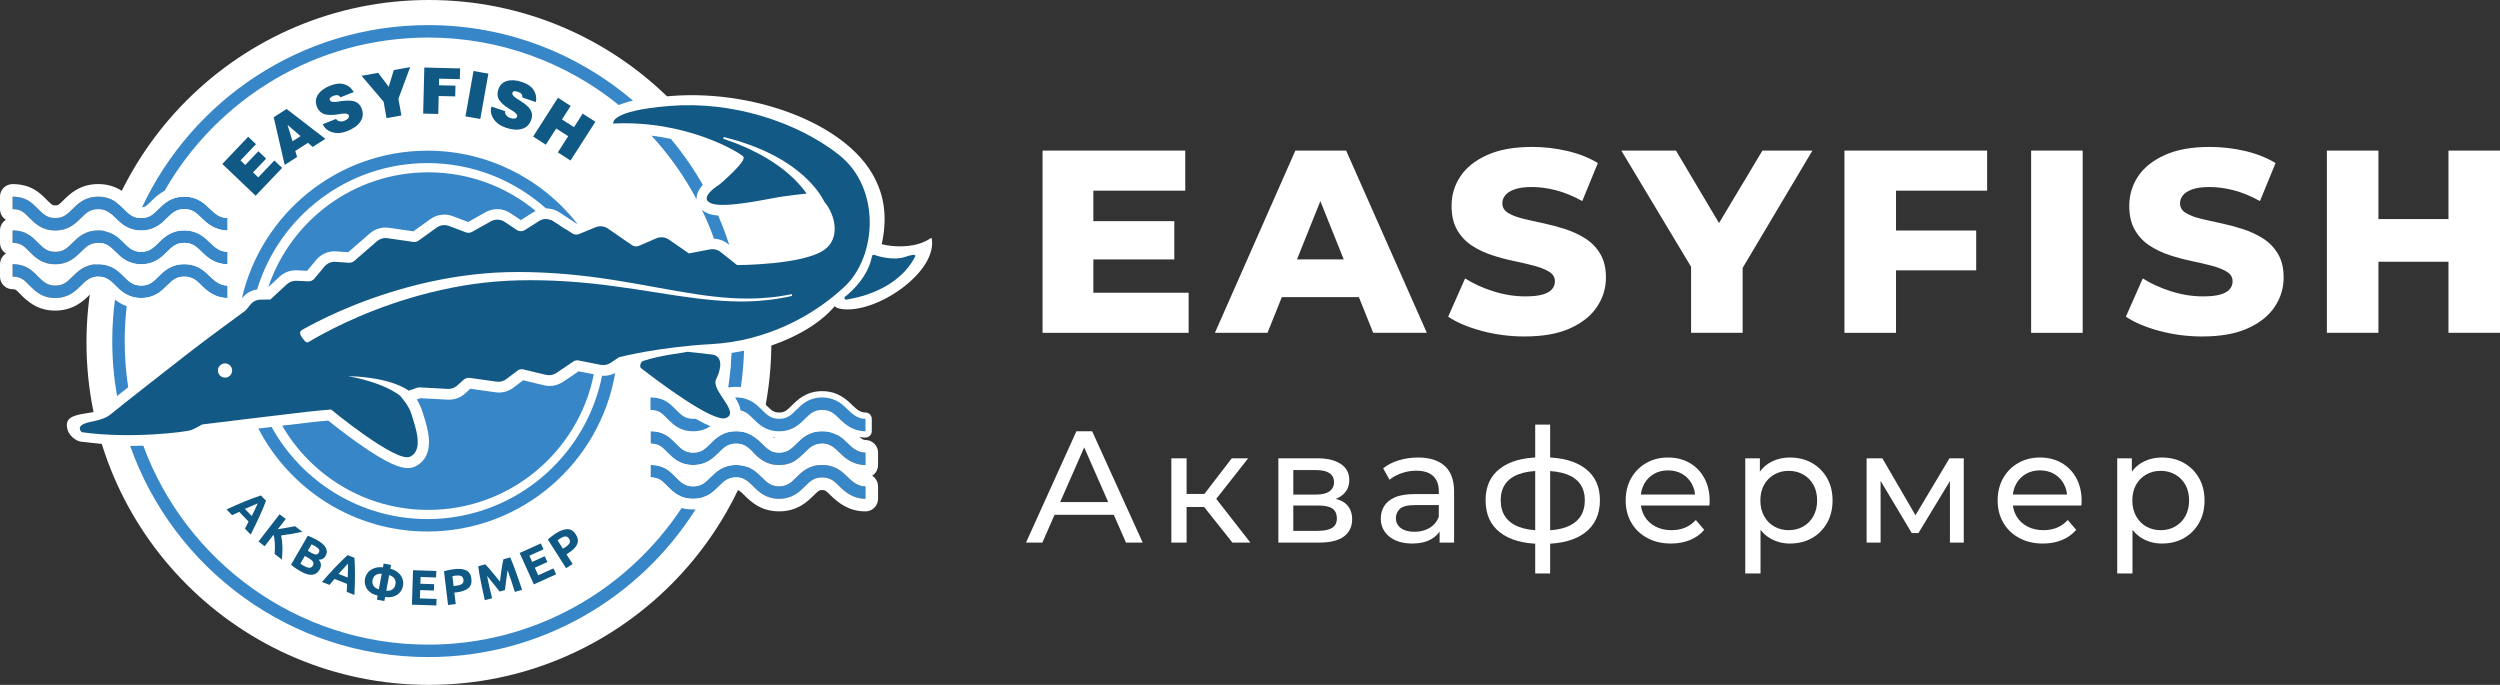 <?xml version="1.0" encoding="UTF-8"?> <svg xmlns="http://www.w3.org/2000/svg" id="_Слой_1" data-name="Слой 1" viewBox="0 0 1406.98 385.45"><rect x="0" y="0" width="1406.98" height="385.45" fill="#333333" stroke="none"/> <defs> <style> .cls-1 { fill: #fff; } .cls-2 { fill: #105985; } .cls-3 { fill: #125985; } .cls-4 { fill: #3786c7; } </style> </defs> <path class="cls-1" d="M368.4,55.1c48.57-7.37,107.55,12.48,124.01,45.41,3.11,6.22,8,17.91,3.82,36.93,6.2,1.53,16.44,2.22,24.42-1.62,2.52-1.21,3.61-2.23,3.69-1.84,3.54,18.58-29.49,41.62-49.19,40.09-2.33-.18-4.35-.61-5.36-1.75-18.54,21.63-55.81,28.13-62.21,27.84-31.67-1.45-39.99-60.81-48.01-143.96,1.9-.29,5.03-.53,8.85-1.11Z"></path> <path class="cls-3" d="M475.63,166.98c4.57-3.67,13.02-11.77,15.12-22.8,.11-.56,.67-.91,1.21-.73,2.81,.94,10.84,3.24,17.11,1.22,7.73-2.49,6.7-1.18,4.1,2.93-2.48,3.92-11.99,16.92-36.8,21.03-.95,.16-1.49-1.05-.74-1.66"></path> <path class="cls-1" d="M64.2,226.65c-6.78,8.51-27.01,3.2-26.57,12.83,.28,6.15,6.03,8.9,7.82,9.07,9.43,.94,23.44,3.23,28.16,.16,8.76-5.7-2.53-30.71-9.41-22.07Z"></path> <circle class="cls-1" cx="241.39" cy="192.72" r="192.72"></circle> <ellipse class="cls-1" cx="452.9" cy="246.11" rx="20.99" ry="10.75" transform="translate(-61.9 220.28) rotate(-25.65)"></ellipse> <g> <path class="cls-4" d="M316.85,214.9c-2.23,1.51-4.84,2.31-7.53,2.31-1.06,0-2.12-.13-3.15-.37l-11.74-2.83-5.53,4.19c-2.32,1.76-5.2,2.72-8.11,2.72-.63,0-1.26-.04-1.88-.13l-14.24-2.01-2.88,2.64c-2.48,2.27-5.71,3.52-9.07,3.52-.24,0-.48,0-.71-.02l-15.38-.82c-.64,.26-1.34,.5-2.07,.75,1.19,1.89,2.35,4.15,3.15,6.76,.15,.5,.32,1.03,.49,1.58,1.27,4.02,2.85,9.03,3.17,13.93,.66,9.93-4.54,13.91-7.69,15.4-1.24,.59-2.65,.88-4.17,.88-3.88,0-10.66-1.65-28.76-14.54-6.88-4.9-13.02-9.74-16.01-12.14-2.83,.24-7.51,.65-10.21,.97-2.69,.32-8.61,1.03-15.73,1.88,16.44,28.34,47.11,47.4,82.23,47.4,46.07,0,84.48-32.8,93.16-76.31l-8.55-1.68-8.77,5.93Z"></path> <path class="cls-4" d="M166.44,152.11c.22,0,.43,0,.65,.02l5.74,.28,5.11-6.13c2.56-3.07,6.32-4.84,10.32-4.84,.31,0,.62,.01,.92,.03l6.77,.47,12.21-10.59c2.44-2.12,5.57-3.29,8.81-3.29,.64,0,1.29,.05,1.93,.14l13.74,1.99,9.57-6.88c2.3-1.65,5.01-2.53,7.85-2.53,1.64,0,3.24,.29,4.77,.87l8.63,3.28,9.8-5.5c2.01-1.13,4.28-1.72,6.58-1.72,2.67,0,5.26,.79,7.48,2.27l5.81,3.89,7.09-4.49c.41-.26,.82-.48,1.25-.69-16.43-13.56-37.49-21.71-60.45-21.71-41.84,0-77.36,27.05-90.03,64.61l6.31-5.87c2.5-2.32,5.74-3.6,9.15-3.6"></path> <path class="cls-2" d="M321.17,59.61l-4.88,7.61,6.76,4.33,4.88-7.61,7.15,4.59-13.99,21.82-7.15-4.59,5.85-9.12-6.76-4.33-5.85,9.12-7.15-4.59,13.99-21.82,7.15,4.59Zm-19.58-2.16l-7.64-2.58c.23-1.49-.61-2.56-2.52-3.21-1.7-.58-2.72-.4-3.03,.53-.17,.5-.05,1.01,.36,1.53,.41,.52,.99,1.03,1.74,1.54,.75,.51,1.59,1.04,2.51,1.61,.92,.57,1.82,1.2,2.7,1.9,.88,.7,1.64,1.46,2.3,2.26,.65,.8,1.09,1.75,1.3,2.83,.22,1.09,.12,2.23-.29,3.44-.93,2.75-2.68,4.5-5.25,5.24-2.57,.74-5.6,.52-9.1-.67-3.16-1.07-5.47-2.74-6.93-5.01-1.46-2.27-1.85-4.57-1.16-6.89l7.71,2.61c-.23,.68-.04,1.41,.57,2.19,.61,.78,1.34,1.31,2.18,1.59,1.02,.35,1.89,.46,2.6,.35,.71-.11,1.16-.46,1.35-1.02,.17-.5,.05-1.01-.36-1.53-.41-.52-.99-1.03-1.75-1.52-.76-.5-1.6-1.02-2.53-1.58-.93-.55-1.83-1.19-2.7-1.9-.87-.71-1.63-1.48-2.28-2.29-.65-.82-1.08-1.78-1.28-2.9-.2-1.12-.09-2.32,.34-3.59,.85-2.52,2.49-4.13,4.9-4.82,2.41-.69,5.21-.5,8.39,.58,3.23,1.09,5.46,2.65,6.71,4.66,1.24,2.02,1.63,4.24,1.17,6.67Zm-26.73-16l-4.56,25.52-8.36-1.49,4.56-25.52,8.36,1.49Zm-36.06-3.45l20.15,.51-.15,6.05-11.66-.29-.09,3.71,9.29,.23-.15,6.05-9.29-.23-.26,10.11-8.49-.21,.65-25.91Zm-35.32,4.67l9.36-1.67,5.94,7.86,2.85-9.43,9.21-1.65-6.62,17.79,1.68,9.43-8.36,1.49-1.66-9.28-12.4-14.54Zm-4.37,9.14l-7.5,2.96c-.79-1.29-2.12-1.56-4-.82-1.67,.66-2.33,1.45-1.97,2.36,.19,.49,.61,.8,1.26,.94,.65,.13,1.42,.15,2.32,.05,.9-.1,1.89-.23,2.96-.39,1.07-.16,2.17-.26,3.29-.29,1.12-.03,2.19,.05,3.21,.24,1.02,.19,1.96,.63,2.82,1.32s1.53,1.63,2,2.81c1.07,2.7,.86,5.16-.63,7.39-1.48,2.22-3.95,4.01-7.38,5.37-3.1,1.22-5.95,1.44-8.53,.65-2.58-.79-4.36-2.29-5.34-4.51l7.57-2.98c.26,.67,.88,1.1,1.85,1.3,.97,.2,1.87,.14,2.69-.19,1-.4,1.74-.87,2.21-1.41,.47-.55,.59-1.1,.37-1.66-.19-.49-.61-.8-1.26-.94-.65-.13-1.42-.14-2.32-.04-.9,.11-1.88,.25-2.95,.43-1.07,.18-2.16,.27-3.29,.29-1.13,.02-2.2-.07-3.22-.28-1.02-.2-1.97-.67-2.85-1.39-.88-.72-1.56-1.71-2.06-2.96-.98-2.48-.77-4.76,.63-6.85,1.4-2.09,3.66-3.74,6.78-4.98,3.17-1.25,5.88-1.51,8.13-.77,2.25,.74,3.98,2.18,5.19,4.34Zm-45.07,14.18l7.27-4.66,21.81,16.81-7.12,4.57-2.69-2.33-7.12,4.57,1.03,3.4-7,4.49-6.17-26.83Zm10.59,13.52l4.52-2.89-7.32-6.34,2.8,9.24Zm-39.52,12.75l14.58-15.29,4.38,4.17-8.72,9.15,2.68,2.56,7.38-7.74,4.38,4.17-7.38,7.74,2.94,2.81,9.07-9.51,4.38,4.17-14.93,15.66-18.76-17.89Z"></path> <path class="cls-2" d="M315.22,303.07c-.27,.17-.53,.35-.78,.53-.25,.18-.46,.34-.64,.48l3,4.73,1.16-.74c1.28-.81,2.13-1.59,2.55-2.35,.43-.76,.34-1.61-.26-2.55-.29-.46-.61-.78-.97-.98-.36-.19-.74-.28-1.17-.27-.42,.01-.88,.13-1.36,.34-.49,.21-1,.48-1.53,.82m-2.23-2.99c2.44-1.55,4.59-2.31,6.44-2.29,1.85,.03,3.4,1.02,4.64,2.97,1.25,1.97,1.49,3.81,.73,5.53-.77,1.72-2.38,3.35-4.84,4.92l-1.16,.74,3.48,5.48-3.69,2.34-10.26-16.14c.7-.67,1.48-1.32,2.34-1.95,.86-.63,1.63-1.17,2.3-1.6Zm-12.54,28.81l-8-17.68,11.94-5.4,1.51,3.34-7.96,3.6,1.57,3.47,7.07-3.2,1.48,3.27-7.07,3.2,1.93,4.26,8.55-3.87,1.51,3.34-12.53,5.67Zm-27.32-11.29c.49,.5,1.07,1.13,1.74,1.88,.67,.75,1.37,1.57,2.11,2.46,.75,.89,1.49,1.8,2.24,2.73,.75,.93,1.45,1.81,2.11,2.64,.13-1.05,.28-2.16,.44-3.35,.15-1.19,.32-2.35,.5-3.5,.17-1.14,.35-2.21,.53-3.2,.18-.99,.35-1.83,.51-2.51l3.83-1.07c.53,1.19,1.08,2.53,1.66,4.03,.58,1.49,1.16,3.06,1.74,4.69,.58,1.63,1.15,3.27,1.72,4.91,.57,1.64,1.09,3.19,1.57,4.65l-4.1,1.14c-.56-1.8-1.19-3.76-1.87-5.87-.69-2.11-1.42-4.23-2.21-6.36-.11,.85-.24,1.78-.38,2.81-.14,1.03-.27,2.05-.41,3.08-.13,1.02-.26,2.01-.38,2.94-.13,.94-.24,1.74-.32,2.4l-2.94,.82c-.42-.52-.92-1.15-1.52-1.89-.59-.74-1.21-1.51-1.85-2.32-.65-.81-1.29-1.62-1.95-2.42-.65-.81-1.25-1.54-1.78-2.21,.43,2.23,.9,4.42,1.4,6.59,.51,2.16,.99,4.16,1.44,5.99l-4.1,1.14c-.34-1.49-.69-3.09-1.06-4.79-.37-1.7-.73-3.4-1.07-5.09-.35-1.7-.66-3.33-.94-4.91-.28-1.58-.5-3.01-.66-4.31l4.02-1.12Zm-16.81,6.36c-.32,.04-.62,.08-.93,.14s-.57,.11-.79,.15l.67,5.56,1.36-.16c1.5-.18,2.61-.52,3.32-1.02,.71-.5,1-1.3,.87-2.42-.06-.54-.22-.97-.45-1.3-.24-.33-.55-.58-.94-.75s-.85-.27-1.37-.29c-.53-.02-1.11,0-1.74,.08Zm-.72-3.66c2.87-.35,5.14-.1,6.8,.72,1.66,.83,2.63,2.39,2.9,4.69,.28,2.32-.3,4.08-1.73,5.3-1.43,1.22-3.6,2-6.49,2.34l-1.36,.16,.77,6.45-4.34,.52-2.28-18.99c.92-.3,1.91-.55,2.96-.75,1.05-.2,1.97-.35,2.77-.44Zm-23.78,19.99l.63-19.39,13.1,.42-.12,3.67-8.73-.28-.12,3.81,7.75,.25-.12,3.58-7.75-.25-.15,4.67,9.38,.3-.12,3.67-13.74-.44Zm-16.99-17.41c-.75-.06-1.42-.02-2.02,.14-.6,.15-1.11,.4-1.54,.72-.43,.33-.78,.73-1.05,1.2-.27,.47-.46,.99-.56,1.56-.11,.57-.11,1.12-.02,1.66,.09,.54,.28,1.03,.56,1.49,.29,.45,.68,.85,1.17,1.19,.5,.34,1.11,.6,1.83,.8l1.63-8.75Zm1.47,15.37l-4.18-.78,.42-2.26c-1.45-.35-2.68-.85-3.68-1.51-1-.66-1.78-1.42-2.35-2.28-.57-.86-.95-1.77-1.13-2.74-.18-.97-.18-1.95,0-2.92,.18-.95,.53-1.86,1.05-2.71,.52-.85,1.2-1.59,2.05-2.2,.85-.61,1.85-1.07,3.03-1.36,1.18-.29,2.51-.36,4-.2l.4-2.15,4.18,.78-.4,2.15c1.45,.38,2.67,.92,3.66,1.62,.99,.7,1.77,1.48,2.34,2.36,.57,.87,.94,1.8,1.12,2.79,.18,.98,.18,1.95,0,2.9-.18,.97-.53,1.88-1.05,2.72-.52,.84-1.2,1.56-2.04,2.16-.84,.59-1.85,1.02-3.01,1.28-1.17,.26-2.49,.29-3.97,.09l-.42,2.26Zm1.09-5.84c.74,.08,1.41,.05,2-.08,.59-.14,1.09-.37,1.52-.69,.43-.32,.78-.71,1.06-1.18,.28-.47,.47-.99,.57-1.56,.11-.57,.12-1.12,.04-1.66-.08-.54-.26-1.04-.55-1.5-.28-.46-.68-.87-1.18-1.23s-1.11-.64-1.83-.85l-1.63,8.75Zm-21.55-15.22c-.2,.22-.47,.53-.83,.91-.35,.38-.76,.82-1.22,1.32-.46,.5-.97,1.05-1.53,1.65-.56,.59-1.14,1.23-1.74,1.89l5.15,2.07c.04-.89,.07-1.75,.1-2.56,.03-.81,.04-1.56,.05-2.25,0-.68,.01-1.28,.02-1.8,0-.52,0-.93,0-1.23Zm-.73,15.88c.05-.71,.09-1.44,.13-2.19,.04-.75,.07-1.5,.1-2.25l-7.03-2.83c-.49,.57-.98,1.13-1.48,1.7-.49,.57-.96,1.12-1.41,1.67l-4.21-1.69c1.46-1.67,2.82-3.2,4.09-4.6,1.27-1.4,2.49-2.71,3.66-3.93,1.17-1.22,2.29-2.37,3.39-3.45,1.09-1.08,2.19-2.12,3.3-3.12l3.84,1.54c.09,1.49,.16,3,.21,4.54,.05,1.54,.07,3.15,.07,4.84,0,1.69-.03,3.48-.08,5.37-.05,1.89-.13,3.94-.23,6.15l-4.34-1.75Zm-21.88-23.09l1.84,1.07c1.16,.67,2.08,1,2.76,1,.67,0,1.2-.34,1.59-1.01,.39-.68,.41-1.3,.05-1.88-.36-.57-1.04-1.15-2.04-1.73-.32-.19-.67-.38-1.05-.59-.38-.21-.72-.38-1.03-.51l-2.12,3.66Zm-1.67,2.88l-2.51,4.34c.26,.19,.54,.39,.85,.59,.31,.2,.66,.42,1.05,.64,1.13,.65,2.14,1.02,3.02,1.1,.88,.08,1.58-.32,2.08-1.19,.45-.78,.48-1.5,.09-2.16-.39-.67-1.13-1.31-2.21-1.94l-2.38-1.37Zm-2.44,8.65c-.92-.53-1.82-1.09-2.7-1.68-.88-.58-1.75-1.27-2.62-2.05l9.42-16.29c.86,.3,1.77,.68,2.73,1.14,.96,.46,1.84,.92,2.63,1.38,1.07,.62,2,1.26,2.81,1.93,.81,.67,1.43,1.38,1.86,2.13,.43,.75,.65,1.53,.67,2.34,.01,.82-.24,1.67-.75,2.56-.78,1.34-2.03,2.03-3.78,2.05,.83,1.02,1.24,1.99,1.23,2.91-.01,.92-.27,1.82-.78,2.69-1.02,1.76-2.43,2.71-4.23,2.86-1.8,.15-3.97-.51-6.5-1.98Zm-14.58-9.76c.08-.74,.13-1.56,.15-2.47,.03-.91,.02-1.84,0-2.81-.03-.97-.11-1.93-.22-2.88-.11-.95-.28-1.84-.49-2.67l-5.03,6.5-3.46-2.67,11.87-15.35,3.45,2.67-4.46,5.77c1.61-.25,3.27-.52,4.97-.83,1.71-.31,3.29-.6,4.74-.88l4.1,3.17c-2.01,.44-3.98,.82-5.93,1.15-1.94,.33-3.95,.62-6.02,.88,.44,1.97,.68,4.11,.74,6.39,.05,2.29-.05,4.69-.31,7.19l-4.11-3.18Zm-9.49-28.45c-.27,.12-.65,.29-1.13,.49-.48,.2-1.03,.43-1.66,.71-.62,.27-1.32,.56-2.07,.88-.76,.31-1.54,.65-2.36,1.01l3.84,4c.4-.79,.78-1.56,1.14-2.29,.36-.73,.68-1.41,.97-2.03,.29-.62,.54-1.16,.76-1.64,.22-.47,.39-.84,.5-1.12Zm-7.19,14.18c.34-.63,.68-1.27,1.01-1.94,.34-.67,.68-1.34,1.02-2.01l-5.25-5.47c-.68,.32-1.36,.63-2.05,.94-.68,.32-1.34,.63-1.97,.94l-3.14-3.27c2.02-.92,3.89-1.76,5.62-2.52,1.73-.75,3.38-1.45,4.95-2.08,1.56-.64,3.06-1.22,4.5-1.76,1.44-.54,2.87-1.03,4.29-1.49l2.87,2.99c-.53,1.39-1.08,2.8-1.67,4.22-.59,1.42-1.23,2.9-1.93,4.44-.69,1.54-1.46,3.16-2.28,4.86-.82,1.7-1.74,3.54-2.74,5.52l-3.24-3.37Z"></path> <g> <path class="cls-4" d="M487.09,280.71c-7,0-11.52-3.9-14.67-7.03-2.81-2.79-5.08-4.99-9.69-4.99s-6.85,2.2-9.66,4.99c-3.15,3.13-7.09,7.03-14.58,7.03s-11.42-3.9-14.57-7.03c-2.81-2.79-5.03-4.99-9.64-4.99s-6.83,2.2-9.63,4.99c-3.15,3.13-7.07,7.03-14.57,7.03s-11.31-3.9-14.46-7.03c-2.81-2.79-4.53-4.99-9.53-4.99v-7c8,0,11.31,3.9,14.46,7.03,2.81,2.79,4.97,4.99,9.58,4.99s6.8-2.2,9.61-4.99c3.15-3.13,7.06-7.03,14.55-7.03s11.41,3.9,14.56,7.03c2.81,2.79,5.02,4.99,9.63,4.99s6.83-2.2,9.63-4.99c3.15-3.13,7.07-7.03,14.57-7.03s11.52,3.9,14.67,7.03c2.81,2.79,5.74,4.99,9.74,4.99v7Z"></path> <path class="cls-1" d="M462.67,261.69c7.49,0,11.52,3.9,14.67,7.03,2.81,2.79,5.74,4.99,9.74,4.99v7c-7,0-11.52-3.9-14.67-7.03-2.81-2.79-5.08-4.99-9.69-4.99s-6.85,2.2-9.66,4.99c-3.15,3.13-7.09,7.03-14.58,7.03s-11.42-3.9-14.57-7.03c-2.81-2.79-5.03-4.99-9.64-4.99s-6.83,2.2-9.63,4.99c-3.15,3.13-7.07,7.03-14.57,7.03s-11.31-3.9-14.46-7.03c-2.81-2.79-4.53-4.99-9.53-4.99v-7c8,0,11.31,3.9,14.46,7.03,2.81,2.79,4.97,4.99,9.58,4.99s6.8-2.2,9.61-4.99c3.15-3.13,7.06-7.03,14.55-7.03s11.41,3.9,14.56,7.03c2.81,2.79,5.02,4.99,9.63,4.99s6.83-2.2,9.63-4.99c3.15-3.13,7.07-7.03,14.57-7.03m0-7.09c-10.41,0-16.14,5.69-19.56,9.08-2.68,2.66-3.11,2.93-4.64,2.93s-1.96-.27-4.63-2.93c-3.43-3.41-9.15-9.09-19.56-9.09s-16.11,5.68-19.53,9.07l-.06,.06c-2.66,2.64-3.05,2.89-4.57,2.89s-1.79-.16-4.49-2.84l-.1-.1c-.2-.19-.39-.39-.59-.59-3.36-3.38-8.44-8.49-18.86-8.49-3.91,0-7.09,3.17-7.09,7.09v7c0,3.91,3.17,7.09,7.09,7.09,1.59,0,1.66,.04,3.8,2.2,.24,.24,.48,.49,.73,.74l.13,.13c3.37,3.35,9.01,8.96,19.33,8.96s16.14-5.69,19.56-9.08c2.68-2.66,3.11-2.94,4.64-2.94s1.96,.27,4.64,2.93c3.42,3.4,9.15,9.08,19.57,9.08s16.15-5.69,19.57-9.08c2.68-2.66,3.11-2.93,4.67-2.93s2.04,.3,4.69,2.94c4.26,4.23,10.34,9.08,19.67,9.08,3.91,0,7.09-3.17,7.09-7.09v-7c0-3.91-3.17-7.09-7.09-7.09-1.11,0-2.29-.49-4.74-2.93-3.42-3.4-9.15-9.09-19.67-9.09h0Z"></path> </g> <g> <path class="cls-4" d="M487.09,261.71c-7,0-11.52-3.9-14.67-7.03-2.81-2.79-5.08-4.99-9.69-4.99s-6.85,2.2-9.66,4.99c-3.15,3.13-7.09,7.03-14.58,7.03s-11.42-3.9-14.57-7.03c-2.81-2.79-5.03-4.99-9.64-4.99s-6.83,2.2-9.63,4.99c-3.15,3.13-7.07,7.03-14.57,7.03s-11.31-3.9-14.46-7.03c-2.81-2.79-4.53-4.99-9.53-4.99v-7c8,0,11.31,3.9,14.46,7.03,2.81,2.79,4.97,4.99,9.58,4.99s6.8-2.2,9.61-4.99c3.15-3.13,7.06-7.03,14.55-7.03s11.41,3.9,14.56,7.03c2.81,2.79,5.02,4.99,9.63,4.99s6.83-2.2,9.63-4.99c3.15-3.13,7.07-7.03,14.57-7.03s11.52,3.9,14.67,7.03c2.81,2.79,5.74,4.99,9.74,4.99v7Z"></path> <path class="cls-1" d="M462.67,242.69c7.49,0,11.52,3.9,14.67,7.03,2.81,2.79,5.74,4.99,9.74,4.99v7c-7,0-11.52-3.9-14.67-7.03-2.81-2.79-5.08-4.99-9.69-4.99s-6.85,2.2-9.66,4.99c-3.15,3.13-7.09,7.03-14.58,7.03s-11.42-3.9-14.57-7.03c-2.81-2.79-5.03-4.99-9.64-4.99s-6.83,2.2-9.63,4.99c-3.15,3.13-7.07,7.03-14.57,7.03s-11.31-3.9-14.46-7.03c-2.81-2.79-4.53-4.99-9.53-4.99v-7c8,0,11.31,3.9,14.46,7.03,2.81,2.79,4.97,4.99,9.58,4.99s6.8-2.2,9.61-4.99c3.15-3.13,7.06-7.03,14.55-7.03s11.41,3.9,14.56,7.03c2.81,2.79,5.02,4.99,9.63,4.99s6.83-2.2,9.63-4.99c3.15-3.13,7.07-7.03,14.57-7.03m0-7.09c-10.41,0-16.14,5.69-19.56,9.08-2.68,2.66-3.11,2.93-4.64,2.93s-1.96-.27-4.63-2.93c-3.43-3.41-9.15-9.09-19.56-9.09s-16.12,5.68-19.53,9.07l-.06,.06c-2.66,2.65-3.05,2.89-4.57,2.89s-1.79-.16-4.49-2.84l-.1-.09c-.2-.19-.39-.39-.59-.59-3.36-3.38-8.44-8.49-18.86-8.49-3.91,0-7.09,3.17-7.09,7.09v7c0,3.91,3.17,7.09,7.09,7.09,1.59,0,1.66,.04,3.8,2.2,.24,.24,.48,.49,.73,.74l.13,.13c3.37,3.35,9.01,8.96,19.33,8.96s16.14-5.69,19.56-9.08c2.68-2.66,3.11-2.94,4.64-2.94s1.96,.27,4.64,2.93c3.42,3.4,9.15,9.08,19.57,9.08s16.15-5.69,19.57-9.08c2.68-2.66,3.11-2.93,4.67-2.93s2.04,.3,4.69,2.94c4.26,4.23,10.34,9.08,19.67,9.08,3.91,0,7.09-3.17,7.09-7.09v-7c0-3.91-3.17-7.09-7.09-7.09-1.11,0-2.29-.49-4.74-2.93-3.42-3.4-9.15-9.09-19.67-9.09h0Z"></path> </g> <path class="cls-4" d="M410.41,137.83c-1.81-5.64-3.89-11.15-6.22-16.53-2.38-.18-4.32-.59-5.94-1.25-1.34-.55-2.38-1.22-3.2-1.93,2.53,5.25,4.79,10.66,6.78,16.19,2.82,.12,5.57,1.13,7.79,2.89l.8,.64Z"></path> <path class="cls-4" d="M395.53,104.02c-5.23-9.16-11.26-17.82-17.99-25.87-3.45-.72-7.08-1.33-10.88-1.79,9.92,10.78,18.47,22.82,25.39,35.87-.2-3.12,1.37-5.91,3.48-8.21"></path> <path class="cls-1" d="M392.06,112.34c.09,1.19,.59,3.69,2.98,5.77-.95-1.98-1.96-3.94-2.98-5.88,0,.04,0,.07,0,.11"></path> <path class="cls-4" d="M338.83,211.46c-9.1,45.93-49.69,80.67-98.26,80.67-37.72,0-70.64-20.96-87.72-51.85-2.44,.29-4.95,.59-7.46,.89,17.86,34.4,53.82,57.96,95.18,57.96,52.98,0,97.1-38.65,105.66-89.24-1.96,1.06-4.13,1.62-6.37,1.62-.34,0-.69-.02-1.03-.05"></path> <path class="cls-3" d="M361.91,203.13c-1.28,.42-2.22,3.23-1.15,4.06,9.59,7.42,40.49,30.71,47.69,28.09,8.55-3.11-8.55-15.55-5.44-21.77,3.11-6.22,3.89-13.22-2.33-13.99-5.5-.69-12.21-1.37-13.69-1.52-.2-.02-.39,0-.59,.05-2.19,.64-14.31,1.75-24.48,5.08"></path> <path class="cls-3" d="M472.03,87.02c-23.89-18.65-60.11-30.17-94.87-27.42-34.77,2.75-31.97,9.93-31.97,9.93,40.98-2.01,70.81,16.18,73.13,18.61,2.32,2.43-13.42,15.71-13.42,15.71,0,0-12.33,7.43-4.7,10.57,7.64,3.14,32.99-2.79,40.13-3.81,4.63-.66,10.24-1.3,13.63-1.67-.18-.26-.36-.53-.57-.79-.46-.6-.93-1.23-1.43-1.88-.5-.65-1.08-1.27-1.64-1.93-1.1-1.36-2.47-2.62-3.79-4.01-.69-.67-1.44-1.3-2.18-1.97-.75-.65-1.46-1.36-2.29-1.96-1.62-1.23-3.19-2.6-4.94-3.71-1.72-1.16-3.41-2.39-5.21-3.38-1.78-1.02-3.48-2.14-5.26-2.97-1.76-.88-3.44-1.78-5.07-2.54-1.66-.72-3.23-1.4-4.68-2.02-.73-.31-1.42-.61-2.09-.89-.68-.25-1.32-.48-1.92-.7-1.21-.44-2.26-.82-3.13-1.14-1.74-.63-2.73-.99-2.73-.99l.28-.96s1.03,.28,2.82,.77c.9,.25,1.99,.55,3.25,.89,.63,.17,1.3,.35,2,.55,.69,.23,1.42,.47,2.18,.73,1.52,.52,3.17,1.07,4.91,1.66,1.72,.64,3.51,1.42,5.38,2.17,1.89,.71,3.73,1.7,5.65,2.61,1.94,.88,3.79,1.99,5.68,3.06,1.92,1.01,3.67,2.31,5.48,3.46,.91,.56,1.73,1.25,2.58,1.88,.84,.64,1.69,1.25,2.48,1.9,1.54,1.36,3.11,2.6,4.43,3.97,.67,.67,1.36,1.3,1.96,1.96,.6,.67,1.18,1.32,1.74,1.94,.57,.61,1.04,1.27,1.53,1.87,.48,.6,.93,1.17,1.32,1.75,.39,.57,.78,1.09,1.11,1.6,.32,.52,.62,.99,.88,1.42,.27,.42,.48,.85,.67,1.2,.1,.18,.19,.34,.27,.49,.08,.17,.16,.33,.23,.47,0,.02,.02,.03,.02,.05,6.29,7.33,9.21,20.55,.09,27.05-12.07,8.62-49.14,8.64-49.14,8.64l-9.27-7.35c-1.7-1.35-3.9-1.89-6.02-1.48l-11.84,2.27-11.19-7.77c-2.12-1.47-4.84-1.74-7.2-.71l-9.63,4.18c-1.34,.58-2.87,.43-4.07-.4l-13.43-9.27c-2.07-1.43-4.73-1.72-7.07-.75l-9.18,3.79c-1.29,.53-2.76,.39-3.92-.38l-10.48-6.9c-2.44-1.61-5.6-1.64-8.07-.07l-8.07,5.11c-1.41,.89-3.21,.87-4.6-.06l-6.77-4.53c-2.33-1.56-5.34-1.68-7.79-.3l-10.53,5.91c-1.09,.61-2.39,.71-3.56,.27l-9.41-3.57c-2.33-.88-4.96-.54-6.99,.92l-10.15,7.3c-.89,.64-1.99,.91-3.07,.75l-14.46-2.1c-2.14-.31-4.31,.33-5.94,1.74l-12.76,11.07c-.84,.73-1.94,1.1-3.05,1.02l-7.5-.52c-2.38-.16-4.7,.83-6.23,2.66l-5.68,6.82c-.85,1.01-2.12,1.58-3.44,1.51l-6.63-.32c-2-.1-3.96,.62-5.43,1.98l-9.23,8.57-5.52,.05c-2.29,.02-4.43,1.1-5.82,2.91-1.15,1.49-2.45,3.09-3.05,3.52-1.21,.86-23.54,17.25-32,23.88-8.46,6.63-38.06,29.67-43.21,34-5.14,4.33-12.25,3.87-15.86,5.86-3.61,1.99-.7,4.43-.7,4.43,27.2,3.9,59.03-.11,61.73-1.23,2.7-1.12,6.01-3.12,6.01-3.12,5.65-.76,55.62-6.71,59.79-7.21,4.16-.5,12.78-1.19,12.78-1.19,0,0,36.67,30.22,44.47,26.55,7.8-3.68,3.05-16.54,.85-23.71-1.61-5.24-5.13-8.85-6.46-10.58-.61-.44-1.23-.93-1.95-1.41-.84-.5-1.7-1.08-2.66-1.59-.97-.48-1.94-1.06-3.01-1.51-1.05-.47-2.12-.98-3.23-1.39l-1.65-.65c-.56-.2-1.12-.39-1.67-.59-1.1-.4-2.21-.73-3.28-1.07-2.15-.65-4.18-1.18-5.94-1.6-3.51-.83-5.9-1.21-5.9-1.21,0,0,2.42,0,6.05,.28,1.82,.15,3.93,.35,6.2,.68,1.13,.17,2.31,.33,3.49,.56,.6,.11,1.19,.22,1.8,.33l1.8,.4c1.21,.24,2.4,.6,3.58,.92,1.19,.3,2.32,.75,3.44,1.11,1.11,.39,2.17,.88,3.18,1.29,1,.46,1.93,.98,2.8,1.42,.66,.36,1.24,.76,1.79,1.13,1.64-.52,3.16-1,4.32-1.48,.61-.25,1.26-.36,1.91-.33l15.73,.84c1.99,.11,3.95-.59,5.42-1.94l3.37-3.08c1.02-.93,2.39-1.36,3.76-1.16l14.89,2.1c1.96,.28,3.95-.24,5.53-1.43l6.32-4.78c.93-.71,2.14-.96,3.28-.68l12.7,3.06c2.03,.49,4.18,.1,5.91-1.07l9.59-6.48c.8-.54,1.79-.74,2.74-.56l12.61,2.48c1.94,.38,3.95-.03,5.59-1.13l4.67-3.15s21.79-5.72,52.08-7.39c30.29-1.67,56.71-15.29,74.91-32.37,18.2-17.08,20.57-55.58-3.31-74.23M126.56,212.53c-2.21-.05-3.96-1.88-3.91-4.09,.05-2.21,1.88-3.96,4.09-3.91,2.21,.05,3.96,1.88,3.91,4.09-.05,2.21-1.88,3.96-4.09,3.91Zm316.15-45.34c-1.02,.23-2.28,.45-3.77,.7-1.48,.28-3.21,.51-5.13,.77-3.86,.47-8.57,.91-13.99,.99-5.42,.09-11.54-.11-18.17-.71-6.64-.58-13.79-1.51-21.32-2.63-7.51-1.17-15.43-2.4-23.62-3.67-8.18-1.23-16.64-2.38-25.26-3.26-8.62-.86-17.39-1.43-26.17-1.61-4.39-.1-8.73-.09-13.16,0-2.16,.03-4.34,.16-6.5,.24-2.16,.1-4.32,.29-6.46,.43-8.58,.7-16.97,1.92-25.01,3.51-16.09,3.17-30.73,7.78-42.95,12.48-12.23,4.71-22.05,9.52-28.76,13.09-3.36,1.79-5.94,3.28-7.68,4.31l-1.03,.62c-.64,.39-1.47,.27-1.98-.29-1.02-1.12-2.15-2.58-2.71-3.84-.42-.95-.04-2.06,.86-2.58,.3-.17,.63-.36,1-.58,1.86-1.04,4.58-2.52,8.09-4.29,7.03-3.53,17.22-8.22,29.86-12.74,12.63-4.52,27.73-8.88,44.27-11.72,8.26-1.42,16.88-2.47,25.67-2.97,2.2-.09,4.4-.23,6.62-.28,2.22-.02,4.43-.1,6.68-.08,4.38,.02,8.88,.11,13.32,.32,8.9,.4,17.77,1.19,26.45,2.26,8.68,1.09,17.17,2.45,25.35,3.88,8.16,1.47,16.05,2.89,23.53,4.23,7.47,1.3,14.55,2.39,21.11,3.12,6.56,.74,12.6,1.09,17.96,1.13,5.36,.04,10.03-.28,13.85-.65,1.91-.21,3.62-.39,5.1-.64,1.48-.22,2.74-.4,3.75-.61,2.03-.38,3.11-.58,3.11-.58l.21,.98s-1.09,.23-3.12,.66Z"></path> <g> <path class="cls-4" d="M128.09,167.71c-7,0-11.52-3.9-14.67-7.03-2.81-2.79-5.08-4.99-9.69-4.99s-6.85,2.2-9.66,4.99c-3.15,3.13-7.09,7.03-14.58,7.03s-11.42-3.9-14.57-7.03c-2.81-2.79-5.03-4.99-9.64-4.99s-6.83,2.2-9.63,4.99c-3.15,3.13-7.07,7.03-14.57,7.03s-11.31-3.9-14.46-7.03c-2.81-2.79-4.53-4.99-9.53-4.99v-7c8,0,11.31,3.9,14.46,7.03,2.81,2.79,4.97,4.99,9.58,4.99s6.8-2.2,9.61-4.99c3.15-3.13,7.06-7.03,14.55-7.03s11.41,3.9,14.56,7.03c2.81,2.79,5.02,4.99,9.63,4.99s6.82-2.2,9.63-4.99c3.15-3.13,7.07-7.03,14.57-7.03s11.52,3.9,14.67,7.03c2.81,2.79,5.74,4.99,9.74,4.99v7Z"></path> <path class="cls-1" d="M103.67,148.69c7.49,0,11.52,3.9,14.67,7.03,2.81,2.79,5.74,4.99,9.74,4.99v7c-7,0-11.52-3.9-14.67-7.03-2.81-2.79-5.08-4.99-9.69-4.99s-6.85,2.2-9.66,4.99c-3.15,3.13-7.09,7.03-14.58,7.03s-11.42-3.9-14.57-7.03c-2.81-2.79-5.03-4.99-9.64-4.99s-6.83,2.2-9.63,4.99c-3.15,3.13-7.07,7.03-14.57,7.03s-11.31-3.9-14.46-7.03c-2.81-2.79-4.53-4.99-9.53-4.99v-7c8,0,11.31,3.9,14.46,7.03,2.81,2.79,4.97,4.99,9.58,4.99s6.8-2.2,9.61-4.99c3.15-3.13,7.06-7.03,14.55-7.03s11.41,3.9,14.56,7.03c2.81,2.79,5.02,4.99,9.63,4.99s6.82-2.2,9.63-4.99c3.15-3.13,7.07-7.03,14.57-7.03m0-7.09c-10.41,0-16.14,5.69-19.56,9.08-2.68,2.66-3.11,2.93-4.64,2.93s-1.96-.27-4.63-2.93c-3.43-3.41-9.15-9.09-19.56-9.09s-16.12,5.68-19.53,9.07l-.06,.06c-2.66,2.64-3.05,2.89-4.56,2.89s-1.79-.16-4.49-2.84l-.1-.09c-.2-.19-.39-.39-.59-.59-3.36-3.38-8.44-8.49-18.86-8.49-3.91,0-7.09,3.17-7.09,7.09v7c0,3.91,3.17,7.09,7.09,7.09,1.59,0,1.66,.04,3.8,2.2,.24,.24,.48,.49,.73,.74l.13,.13c3.37,3.35,9.01,8.96,19.33,8.96s16.14-5.69,19.56-9.08c2.68-2.66,3.11-2.94,4.64-2.94s1.97,.27,4.64,2.93c3.42,3.4,9.15,9.08,19.57,9.08s16.15-5.69,19.57-9.08c2.68-2.66,3.11-2.93,4.67-2.93s2.04,.3,4.69,2.94c4.26,4.23,10.34,9.08,19.66,9.08,3.91,0,7.09-3.17,7.09-7.09v-7c0-3.91-3.17-7.09-7.09-7.09-1.11,0-2.29-.49-4.74-2.93-3.42-3.4-9.15-9.09-19.67-9.09h0Z"></path> </g> <g> <path class="cls-4" d="M128.09,148.71c-7,0-11.52-3.9-14.67-7.03-2.81-2.79-5.08-4.99-9.69-4.99s-6.85,2.2-9.66,4.99c-3.15,3.13-7.09,7.03-14.58,7.03s-11.42-3.9-14.57-7.03c-2.81-2.79-5.03-4.99-9.64-4.99s-6.83,2.2-9.63,4.99c-3.15,3.13-7.07,7.03-14.57,7.03s-11.31-3.9-14.46-7.03c-2.81-2.79-4.53-4.99-9.53-4.99v-7c8,0,11.31,3.9,14.46,7.03,2.81,2.79,4.97,4.99,9.58,4.99s6.8-2.2,9.61-4.99c3.15-3.13,7.06-7.03,14.55-7.03s11.41,3.9,14.56,7.03c2.81,2.79,5.02,4.99,9.63,4.99s6.82-2.2,9.63-4.99c3.15-3.13,7.07-7.03,14.57-7.03s11.52,3.9,14.67,7.03c2.81,2.79,5.74,4.99,9.74,4.99v7Z"></path> <path class="cls-1" d="M103.67,129.69c7.49,0,11.52,3.9,14.67,7.03,2.81,2.79,5.74,4.99,9.74,4.99v7c-7,0-11.52-3.9-14.67-7.03-2.81-2.79-5.08-4.99-9.69-4.99s-6.85,2.2-9.66,4.99c-3.15,3.13-7.09,7.03-14.58,7.03s-11.42-3.9-14.57-7.03c-2.81-2.79-5.03-4.99-9.64-4.99s-6.83,2.2-9.63,4.99c-3.15,3.13-7.07,7.03-14.57,7.03s-11.31-3.9-14.46-7.03c-2.81-2.79-4.53-4.99-9.53-4.99v-7c8,0,11.31,3.9,14.46,7.03,2.81,2.79,4.97,4.99,9.58,4.99s6.8-2.2,9.61-4.99c3.15-3.13,7.06-7.03,14.55-7.03s11.41,3.9,14.56,7.03c2.81,2.79,5.02,4.99,9.63,4.99s6.82-2.2,9.63-4.99c3.15-3.13,7.07-7.03,14.57-7.03m0-7.09c-10.41,0-16.14,5.69-19.56,9.08-2.68,2.66-3.11,2.93-4.64,2.93s-1.96-.27-4.63-2.93c-3.43-3.41-9.15-9.09-19.56-9.09s-16.12,5.68-19.53,9.07l-.06,.06c-2.66,2.64-3.05,2.89-4.56,2.89s-1.79-.16-4.49-2.84l-.1-.1c-.2-.19-.39-.39-.59-.59-3.36-3.38-8.44-8.49-18.86-8.49-3.91,0-7.09,3.17-7.09,7.09v7c0,3.91,3.17,7.09,7.09,7.09,1.59,0,1.66,.04,3.8,2.2,.24,.24,.48,.49,.73,.74l.13,.13c3.37,3.35,9.01,8.96,19.33,8.96s16.14-5.69,19.56-9.08c2.68-2.66,3.11-2.94,4.64-2.94s1.97,.27,4.64,2.93c3.42,3.4,9.15,9.08,19.57,9.08s16.15-5.69,19.57-9.08c2.68-2.66,3.11-2.93,4.67-2.93s2.04,.3,4.69,2.94c4.26,4.23,10.34,9.08,19.66,9.08,3.91,0,7.09-3.17,7.09-7.09v-7c0-3.91-3.17-7.09-7.09-7.09-1.11,0-2.29-.49-4.74-2.93-3.42-3.4-9.15-9.09-19.67-9.09h0Z"></path> </g> <g> <path class="cls-4" d="M128.09,129.71c-7,0-11.52-3.9-14.67-7.03-2.81-2.79-5.08-4.99-9.69-4.99s-6.85,2.2-9.66,4.99c-3.15,3.13-7.09,7.03-14.58,7.03s-11.42-3.9-14.57-7.03c-2.81-2.79-5.03-4.99-9.64-4.99s-6.83,2.2-9.63,4.99c-3.15,3.13-7.07,7.03-14.57,7.03s-11.31-3.9-14.46-7.03c-2.81-2.79-4.53-4.99-9.53-4.99v-7c8,0,11.31,3.9,14.46,7.03,2.81,2.79,4.97,4.99,9.58,4.99s6.8-2.2,9.61-4.99c3.15-3.13,7.06-7.03,14.55-7.03s11.41,3.9,14.56,7.03c2.81,2.79,5.02,4.99,9.63,4.99s6.82-2.2,9.63-4.99c3.15-3.13,7.07-7.03,14.57-7.03s11.52,3.9,14.67,7.03c2.81,2.79,5.74,4.99,9.74,4.99v7Z"></path> <path class="cls-1" d="M103.67,110.69c7.49,0,11.52,3.9,14.67,7.03,2.81,2.79,5.74,4.99,9.74,4.99v7c-7,0-11.52-3.9-14.67-7.03-2.81-2.79-5.08-4.99-9.69-4.99s-6.85,2.2-9.66,4.99c-3.15,3.13-7.09,7.03-14.58,7.03s-11.42-3.9-14.57-7.03c-2.81-2.79-5.03-4.99-9.64-4.99s-6.83,2.2-9.63,4.99c-3.15,3.13-7.07,7.03-14.57,7.03s-11.31-3.9-14.46-7.03c-2.81-2.79-4.53-4.99-9.53-4.99v-7c8,0,11.31,3.9,14.46,7.03,2.81,2.79,4.97,4.99,9.58,4.99s6.8-2.2,9.61-4.99c3.15-3.13,7.06-7.03,14.55-7.03s11.41,3.9,14.56,7.03c2.81,2.79,5.02,4.99,9.63,4.99s6.82-2.2,9.63-4.99c3.15-3.13,7.07-7.03,14.57-7.03m0-7.09c-10.41,0-16.14,5.69-19.56,9.08-2.68,2.66-3.11,2.93-4.64,2.93s-1.96-.27-4.63-2.93c-3.43-3.41-9.15-9.09-19.56-9.09s-16.12,5.68-19.53,9.07l-.06,.06c-2.66,2.65-3.05,2.89-4.57,2.89s-1.79-.16-4.49-2.84l-.1-.09c-.2-.19-.39-.39-.59-.59-3.36-3.38-8.44-8.49-18.86-8.49-3.91,0-7.09,3.17-7.09,7.09v7c0,3.91,3.17,7.09,7.09,7.09,1.59,0,1.66,.04,3.8,2.2,.24,.24,.48,.49,.73,.74l.13,.13c3.37,3.35,9.01,8.96,19.33,8.96s16.14-5.69,19.56-9.08c2.68-2.66,3.11-2.94,4.64-2.94s1.96,.27,4.64,2.93c3.42,3.4,9.15,9.08,19.57,9.08s16.15-5.69,19.57-9.08c2.68-2.66,3.12-2.94,4.67-2.94s2.04,.3,4.69,2.94c4.26,4.23,10.34,9.08,19.66,9.08,3.91,0,7.09-3.17,7.09-7.09v-7c0-3.91-3.17-7.09-7.09-7.09-1.11,0-2.29-.49-4.74-2.93-3.42-3.4-9.15-9.09-19.67-9.09h0Z"></path> </g> <path class="cls-4" d="M63.18,191.96c0,10.55,.93,20.88,2.7,30.93,1.87-1.49,4-3.16,6.27-4.95-1.3-8.47-1.97-17.15-1.97-25.98,0-6.63,.39-13.18,1.13-19.62-2.65-.96-4.8-2.31-6.6-3.73-1.01,7.64-1.53,15.43-1.53,23.34"></path> <path class="cls-4" d="M241.01,14.13c-71.17,0-132.7,42.03-161.09,102.56,1.64-.08,2.41-.7,4.96-3.23,1.91-1.9,4.36-4.31,7.78-6.13C122.13,55.87,177.59,21.13,241.01,21.13c40.6,0,77.92,14.24,107.27,37.98,2.06-.87,4.66-1.71,7.96-2.49-31.06-26.48-71.3-42.49-115.22-42.49"></path> <path class="cls-4" d="M144.71,162.88c12.49-41.1,50.73-71.09,95.86-71.09,25.59,0,48.96,9.65,66.68,25.49,.05,0,.1,0,.15,0,2.63,0,5.19,.77,7.39,2.21l9.7,6.38,.29-.12c-19.64-24.92-50.09-40.95-84.21-40.95-50.82,0-93.49,35.56-104.44,83.1,2.15-2.75,5.2-4.51,8.58-5.01"></path> <path class="cls-1" d="M306.7,123.33c.24-.02,.47-.05,.71-.05,1.43,0,2.85,.41,4.09,1.22l7.01,4.61c-3.43-4.24-7.19-8.2-11.25-11.83-2.02,.02-3.99,.5-5.79,1.39,1.8,1.49,3.55,3.04,5.23,4.66"></path> <g> <path class="cls-4" d="M477.35,230.72c-3.15-3.13-7.18-7.03-14.67-7.03s-11.42,3.9-14.57,7.03c-2.81,2.79-5.03,4.99-9.63,4.99s-6.82-2.2-9.63-4.99c-3.15-3.13-7.07-7.03-14.56-7.03-.2,0-.39,.01-.58,.02,1.48,2.36,2.72,4.77,3.07,7.26,3.01,.66,4.9,2.49,7.14,4.72,3.15,3.13,7.08,7.03,14.57,7.03s11.43-3.9,14.58-7.03c2.81-2.79,5.05-4.99,9.66-4.99s6.88,2.2,9.69,4.99c3.15,3.13,7.67,7.03,14.67,7.03v-7c-4,0-6.93-2.2-9.74-4.99"></path> <path class="cls-1" d="M487.09,246.25c-9.06,0-14.74-5.64-17.17-8.06-2.77-2.75-4.12-3.96-7.19-3.96s-4.4,1.22-7.16,3.96c-3.23,3.21-8.11,8.06-17.08,8.06s-13.84-4.85-17.07-8.06c-2.13-2.12-3.44-3.34-5.4-3.77-1.45-.32-2.55-1.5-2.75-2.97-.29-2.03-1.52-4.2-2.56-5.87-.67-1.08-.72-2.43-.12-3.55,.6-1.12,1.75-1.83,3.03-1.87h.16c.17-.01,.34-.02,.52-.02,8.94,0,13.82,4.84,17.04,8.04,2.85,2.83,4.12,3.98,7.14,3.98s4.3-1.14,7.13-3.96c3.24-3.21,8.12-8.06,17.07-8.06s13.94,4.85,17.17,8.06c2.87,2.85,4.9,3.96,7.24,3.96,1.96,0,3.54,1.59,3.54,3.54v7c0,1.96-1.59,3.54-3.54,3.54Z"></path> </g> <path class="cls-4" d="M477.35,230.72c-3.15-3.13-7.18-7.03-14.67-7.03s-11.42,3.9-14.57,7.03c-2.81,2.79-5.03,4.99-9.63,4.99s-6.82-2.2-9.63-4.99c-3.15-3.13-7.07-7.03-14.56-7.03-.2,0-.39,.01-.58,.02,1.48,2.36,2.72,4.77,3.07,7.26,3.01,.66,4.9,2.49,7.14,4.72,3.15,3.13,7.08,7.03,14.57,7.03s11.43-3.9,14.58-7.03c2.81-2.79,5.05-4.99,9.66-4.99s6.88,2.2,9.69,4.99c3.15,3.13,7.67,7.03,14.67,7.03v-7c-4,0-6.93-2.2-9.74-4.99"></path> <path class="cls-4" d="M390.13,235.71c-4.61,0-6.77-2.2-9.58-4.99-3.15-3.13-6.46-7.03-14.46-7.03v7c5,0,6.72,2.2,9.53,4.99,3.15,3.13,6.97,7.03,14.46,7.03,4.23,0,7.32-1.24,9.77-2.88-2.24-.88-5-2.21-8.51-4.19-.39,.04-.78,.08-1.21,.08"></path> <path class="cls-4" d="M416.94,217.84c.99-6.71,1.61-13.55,1.81-20.48-2.34,.49-4.69,.91-7.05,1.26-.08,2.03-.21,4.04-.35,6.05,.04,1.33-.09,2.67-.34,3.95-.3,3.08-.68,6.14-1.14,9.18,.05,.08,.1,.17,.16,.26,1.32-.22,2.72-.36,4.24-.36,.94,0,1.81,.06,2.67,.15"></path> <path class="cls-4" d="M383.62,285.89c-30.59,46.3-83.08,76.91-142.6,76.91-73.52,0-136.35-46.69-160.38-111.98-2.41,.08-4.88,.13-7.38,.14,24.39,69.15,90.38,118.84,167.76,118.84,63.27,0,118.91-33.22,150.44-83.12-.45,.02-.9,.05-1.38,.05-2.41,0-4.55-.31-6.46-.83"></path> </g> <g> <path class="cls-1" d="M615.32,164.75h53.63v22.56h-82.2V84.75h80.3v22.56h-51.72v57.44Zm-2.05-40.29h47.62v21.54h-47.62v-21.54Z"></path> <path class="cls-1" d="M683.74,187.31l45.28-102.57h28.57l45.42,102.57h-30.18l-35.46-88.35h11.43l-35.46,88.35h-29.6Zm24.76-20.07l7.47-21.25h50.11l7.47,21.25h-65.06Z"></path> <path class="cls-1" d="M858.25,189.37c-8.5,0-16.63-1.05-24.4-3.15-7.77-2.1-14.04-4.76-18.83-7.99l9.52-21.54c4.59,2.93,9.89,5.35,15.9,7.25s11.99,2.86,17.95,2.86c4.1,0,7.35-.34,9.74-1.03,2.39-.68,4.15-1.66,5.27-2.93,1.12-1.27,1.69-2.78,1.69-4.54,0-2.25-1.08-4.03-3.22-5.35-2.15-1.32-4.96-2.44-8.42-3.37-3.47-.93-7.23-1.81-11.28-2.64-4.05-.83-8.18-1.93-12.38-3.3-4.2-1.37-8.01-3.17-11.43-5.42-3.42-2.25-6.18-5.18-8.28-8.79-2.1-3.61-3.15-8.15-3.15-13.63,0-6.06,1.66-11.58,4.98-16.56,3.32-4.98,8.35-8.99,15.09-12.01,6.74-3.03,15.14-4.54,25.2-4.54,6.74,0,13.36,.76,19.85,2.27,6.5,1.52,12.23,3.79,17.22,6.81l-8.79,21.39c-4.89-2.73-9.72-4.74-14.51-6.01-4.79-1.27-9.43-1.9-13.92-1.9-4.01,0-7.23,.44-9.67,1.32-2.44,.88-4.2,2-5.27,3.37-1.08,1.37-1.61,2.83-1.61,4.4,0,2.34,1.07,4.18,3.22,5.49,2.15,1.32,4.93,2.39,8.35,3.22,3.42,.83,7.2,1.69,11.36,2.56,4.15,.88,8.28,1.98,12.38,3.3,4.1,1.32,7.89,3.08,11.36,5.27,3.47,2.2,6.28,5.08,8.42,8.65,2.15,3.57,3.22,8.04,3.22,13.41,0,5.96-1.69,11.45-5.06,16.48-3.37,5.03-8.42,9.06-15.17,12.09-6.74,3.03-15.19,4.54-25.35,4.54Z"></path> <path class="cls-1" d="M951.73,187.31v-43.37l6.74,17.44-46.01-76.63h30.77l32.97,55.53h-17.58l33.26-55.53h28.13l-45.57,76.63,6.3-17.44v43.37h-29.01Z"></path> <path class="cls-1" d="M1067.05,187.31h-29.01V84.75h80.3v22.56h-51.28v80Zm-2.2-57.58h47.33v22.42h-47.33v-22.42Z"></path> <path class="cls-1" d="M1143.1,187.31V84.75h29.01v102.57h-29.01Z"></path> <path class="cls-1" d="M1239.65,189.37c-8.5,0-16.63-1.05-24.4-3.15-7.77-2.1-14.04-4.76-18.83-7.99l9.52-21.54c4.59,2.93,9.89,5.35,15.9,7.25s11.99,2.86,17.95,2.86c4.1,0,7.35-.34,9.74-1.03,2.39-.68,4.15-1.66,5.27-2.93,1.12-1.27,1.69-2.78,1.69-4.54,0-2.25-1.08-4.03-3.22-5.35-2.15-1.32-4.96-2.44-8.42-3.37-3.47-.93-7.23-1.81-11.28-2.64-4.05-.83-8.18-1.93-12.38-3.3-4.2-1.37-8.01-3.17-11.43-5.42-3.42-2.25-6.18-5.18-8.28-8.79-2.1-3.61-3.15-8.15-3.15-13.63,0-6.06,1.66-11.58,4.98-16.56,3.32-4.98,8.35-8.99,15.09-12.01,6.74-3.03,15.14-4.54,25.2-4.54,6.74,0,13.36,.76,19.85,2.27,6.5,1.52,12.23,3.79,17.22,6.81l-8.79,21.39c-4.89-2.73-9.72-4.74-14.51-6.01-4.79-1.27-9.43-1.9-13.92-1.9-4.01,0-7.23,.44-9.67,1.32-2.44,.88-4.2,2-5.27,3.37-1.08,1.37-1.61,2.83-1.61,4.4,0,2.34,1.07,4.18,3.22,5.49,2.15,1.32,4.93,2.39,8.35,3.22,3.42,.83,7.2,1.69,11.36,2.56,4.15,.88,8.28,1.98,12.38,3.3,4.1,1.32,7.89,3.08,11.36,5.27,3.47,2.2,6.28,5.08,8.42,8.65,2.15,3.57,3.22,8.04,3.22,13.41,0,5.96-1.69,11.45-5.06,16.48-3.37,5.03-8.42,9.06-15.17,12.09-6.74,3.03-15.19,4.54-25.35,4.54Z"></path> <path class="cls-1" d="M1338.56,187.31h-29.01V84.75h29.01v102.57Zm41.47-40h-43.67v-24.03h43.67v24.03Zm-2.05-62.57h29.01v102.57h-29.01V84.75Z"></path> </g> <g> <path class="cls-1" d="M577.42,305.37l28.37-62.65h8.86l28.46,62.65h-9.4l-25.33-57.64h3.58l-25.33,57.64h-9.22Zm12.08-15.66l2.42-7.16h35.26l2.6,7.16h-40.28Z"></path> <path class="cls-1" d="M659.22,305.37v-47.44h8.59v47.44h-8.59Zm6-20.05v-7.34h15.66v7.34h-15.66Zm17.81-2.69l-7.97-1.07,18.17-23.63h9.22l-19.42,24.7Zm10.56,22.73l-18.35-23.09,7.07-4.3,21.39,27.39h-10.11Z"></path> <path class="cls-1" d="M719.45,305.37v-47.44h22.02c5.55,0,9.92,1.06,13.11,3.18,3.19,2.12,4.79,5.12,4.79,9s-1.51,6.88-4.52,8.99c-3.01,2.12-7,3.18-11.95,3.18l1.34-2.33c5.67,0,9.87,1.04,12.62,3.13,2.74,2.09,4.12,5.16,4.12,9.22s-1.54,7.33-4.61,9.62c-3.07,2.3-7.77,3.45-14.1,3.45h-22.82Zm8.41-27.03h12.89c3.28,0,5.77-.61,7.47-1.83,1.7-1.22,2.55-2.94,2.55-5.15s-.85-3.97-2.55-5.1c-1.7-1.13-4.19-1.7-7.47-1.7h-12.89v13.78Zm0,20.41h13.78c3.58,0,6.26-.55,8.05-1.66,1.79-1.1,2.69-2.88,2.69-5.33s-.82-4.34-2.46-5.5c-1.64-1.16-4.22-1.75-7.74-1.75h-14.32v14.23Z"></path> <path class="cls-1" d="M794.63,305.9c-3.52,0-6.61-.6-9.26-1.79-2.66-1.19-4.7-2.85-6.13-4.97-1.43-2.12-2.15-4.52-2.15-7.2s.61-4.89,1.83-6.98c1.22-2.09,3.22-3.76,6-5.01s6.52-1.88,11.23-1.88h15.04v6.18h-14.68c-4.3,0-7.19,.72-8.68,2.15-1.49,1.43-2.24,3.16-2.24,5.19,0,2.33,.92,4.19,2.77,5.59,1.85,1.4,4.42,2.1,7.7,2.1s6.04-.72,8.46-2.15c2.42-1.43,4.16-3.52,5.24-6.26l1.7,5.91c-1.13,2.8-3.13,5.03-6,6.67-2.86,1.64-6.48,2.46-10.83,2.46Zm15.57-.54v-10.02l-.45-1.88v-17.09c0-3.64-1.06-6.46-3.18-8.46-2.12-2-5.3-3-9.53-3-2.81,0-5.55,.46-8.23,1.39-2.68,.93-4.95,2.16-6.8,3.71l-3.58-6.44c2.45-1.97,5.38-3.47,8.82-4.52,3.43-1.04,7.03-1.57,10.79-1.57,6.5,0,11.51,1.58,15.04,4.74,3.52,3.16,5.28,8,5.28,14.5v28.64h-8.14Z"></path> <path class="cls-1" d="M868.83,306.08h-2.06c-9.73-.12-17.27-2.28-22.64-6.49-5.37-4.21-8.05-10.22-8.05-18.03s2.7-13.71,8.1-17.86c5.4-4.15,13.02-6.25,22.87-6.31h1.88c9.96,0,17.71,2.09,23.22,6.26,5.52,4.18,8.28,10.14,8.28,17.9s-2.77,13.93-8.32,18.17c-5.55,4.24-13.31,6.35-23.27,6.35Zm-.18-7.52c5.19,0,9.5-.66,12.93-1.97,3.43-1.31,6.01-3.22,7.74-5.73,1.73-2.51,2.59-5.61,2.59-9.31s-.87-6.68-2.59-9.13c-1.73-2.45-4.31-4.3-7.74-5.55-3.43-1.25-7.74-1.88-12.93-1.88h-1.34c-5.07,0-9.29,.64-12.66,1.92-3.37,1.28-5.89,3.15-7.56,5.59-1.67,2.45-2.51,5.46-2.51,9.04s.85,6.71,2.55,9.22c1.7,2.51,4.24,4.42,7.61,5.73,3.37,1.31,7.56,2,12.57,2.06h1.34Zm-4.65,24.17v-83.77h8.41v83.77h-8.41Z"></path> <path class="cls-1" d="M940.43,305.9c-5.07,0-9.53-1.04-13.38-3.13-3.85-2.09-6.83-4.95-8.95-8.59-2.12-3.64-3.18-7.82-3.18-12.53s1.03-8.89,3.09-12.53c2.06-3.64,4.89-6.49,8.5-8.55,3.61-2.06,7.68-3.09,12.22-3.09s8.65,1.02,12.17,3.04c3.52,2.03,6.28,4.88,8.28,8.55,2,3.67,3,7.95,3,12.84,0,.36-.02,.78-.04,1.25-.03,.48-.08,.93-.13,1.34h-40.36v-6.18h35.89l-3.49,2.15c.06-3.04-.57-5.76-1.88-8.14-1.31-2.39-3.12-4.25-5.42-5.59s-4.97-2.01-8.01-2.01-5.64,.67-7.97,2.01-4.15,3.22-5.46,5.64c-1.31,2.42-1.97,5.18-1.97,8.28v1.43c0,3.16,.73,5.98,2.19,8.46,1.46,2.48,3.5,4.4,6.13,5.77,2.62,1.37,5.64,2.06,9.04,2.06,2.8,0,5.35-.48,7.65-1.43,2.3-.95,4.31-2.39,6.04-4.3l4.74,5.55c-2.15,2.51-4.82,4.42-8.01,5.73-3.19,1.31-6.76,1.97-10.7,1.97Z"></path> <path class="cls-1" d="M982.22,322.73v-64.8h8.23v12.8l-.54,11.01,.9,11.01v29.98h-8.59Zm25.15-16.83c-3.94,0-7.53-.91-10.78-2.73-3.25-1.82-5.85-4.52-7.79-8.1-1.94-3.58-2.91-8.05-2.91-13.42s.94-9.84,2.82-13.42c1.88-3.58,4.44-6.26,7.7-8.05,3.25-1.79,6.91-2.69,10.96-2.69,4.65,0,8.77,1.02,12.35,3.04,3.58,2.03,6.41,4.85,8.5,8.46,2.09,3.61,3.13,7.83,3.13,12.66s-1.04,9.07-3.13,12.71c-2.09,3.64-4.92,6.47-8.5,8.5-3.58,2.03-7.7,3.04-12.35,3.04Zm-.72-7.52c3.04,0,5.77-.68,8.19-2.06,2.42-1.37,4.33-3.33,5.73-5.86,1.4-2.54,2.1-5.47,2.1-8.82s-.7-6.34-2.1-8.82c-1.4-2.48-3.31-4.4-5.73-5.77-2.42-1.37-5.15-2.06-8.19-2.06s-5.68,.69-8.1,2.06c-2.42,1.37-4.33,3.3-5.73,5.77-1.4,2.48-2.1,5.42-2.1,8.82s.7,6.28,2.1,8.82c1.4,2.54,3.31,4.49,5.73,5.86,2.42,1.37,5.12,2.06,8.1,2.06Z"></path> <path class="cls-1" d="M1050.51,305.37v-47.44h8.86l20.41,35.08h-3.58l20.94-35.08h8.05v47.44h-7.79v-37.77l1.43,.81-19.15,31.59h-3.76l-19.24-32.22,1.7-.36v37.95h-7.88Z"></path> <path class="cls-1" d="M1149.77,305.9c-5.07,0-9.53-1.04-13.38-3.13-3.85-2.09-6.83-4.95-8.95-8.59-2.12-3.64-3.18-7.82-3.18-12.53s1.03-8.89,3.09-12.53c2.06-3.64,4.89-6.49,8.5-8.55,3.61-2.06,7.68-3.09,12.22-3.09s8.65,1.02,12.17,3.04c3.52,2.03,6.28,4.88,8.28,8.55,2,3.67,3,7.95,3,12.84,0,.36-.02,.78-.04,1.25-.03,.48-.08,.93-.13,1.34h-40.36v-6.18h35.89l-3.49,2.15c.06-3.04-.57-5.76-1.88-8.14-1.31-2.39-3.12-4.25-5.42-5.59s-4.97-2.01-8.01-2.01-5.64,.67-7.97,2.01-4.15,3.22-5.46,5.64c-1.31,2.42-1.97,5.18-1.97,8.28v1.43c0,3.16,.73,5.98,2.19,8.46,1.46,2.48,3.5,4.4,6.13,5.77,2.62,1.37,5.64,2.06,9.04,2.06,2.8,0,5.35-.48,7.65-1.43,2.3-.95,4.31-2.39,6.04-4.3l4.74,5.55c-2.15,2.51-4.82,4.42-8.01,5.73-3.19,1.31-6.76,1.97-10.7,1.97Z"></path> <path class="cls-1" d="M1191.56,322.73v-64.8h8.23v12.8l-.54,11.01,.9,11.01v29.98h-8.59Zm25.15-16.83c-3.94,0-7.53-.91-10.78-2.73-3.25-1.82-5.85-4.52-7.79-8.1-1.94-3.58-2.91-8.05-2.91-13.42s.94-9.84,2.82-13.42c1.88-3.58,4.44-6.26,7.7-8.05,3.25-1.79,6.91-2.69,10.96-2.69,4.65,0,8.77,1.02,12.35,3.04,3.58,2.03,6.41,4.85,8.5,8.46,2.09,3.61,3.13,7.83,3.13,12.66s-1.04,9.07-3.13,12.71c-2.09,3.64-4.92,6.47-8.5,8.5-3.58,2.03-7.7,3.04-12.35,3.04Zm-.72-7.52c3.04,0,5.77-.68,8.19-2.06,2.42-1.37,4.33-3.33,5.73-5.86,1.4-2.54,2.1-5.47,2.1-8.82s-.7-6.34-2.1-8.82c-1.4-2.48-3.31-4.4-5.73-5.77-2.42-1.37-5.15-2.06-8.19-2.06s-5.68,.69-8.1,2.06c-2.42,1.37-4.33,3.3-5.73,5.77-1.4,2.48-2.1,5.42-2.1,8.82s.7,6.28,2.1,8.82c1.4,2.54,3.31,4.49,5.73,5.86,2.42,1.37,5.12,2.06,8.1,2.06Z"></path> </g> </svg> 